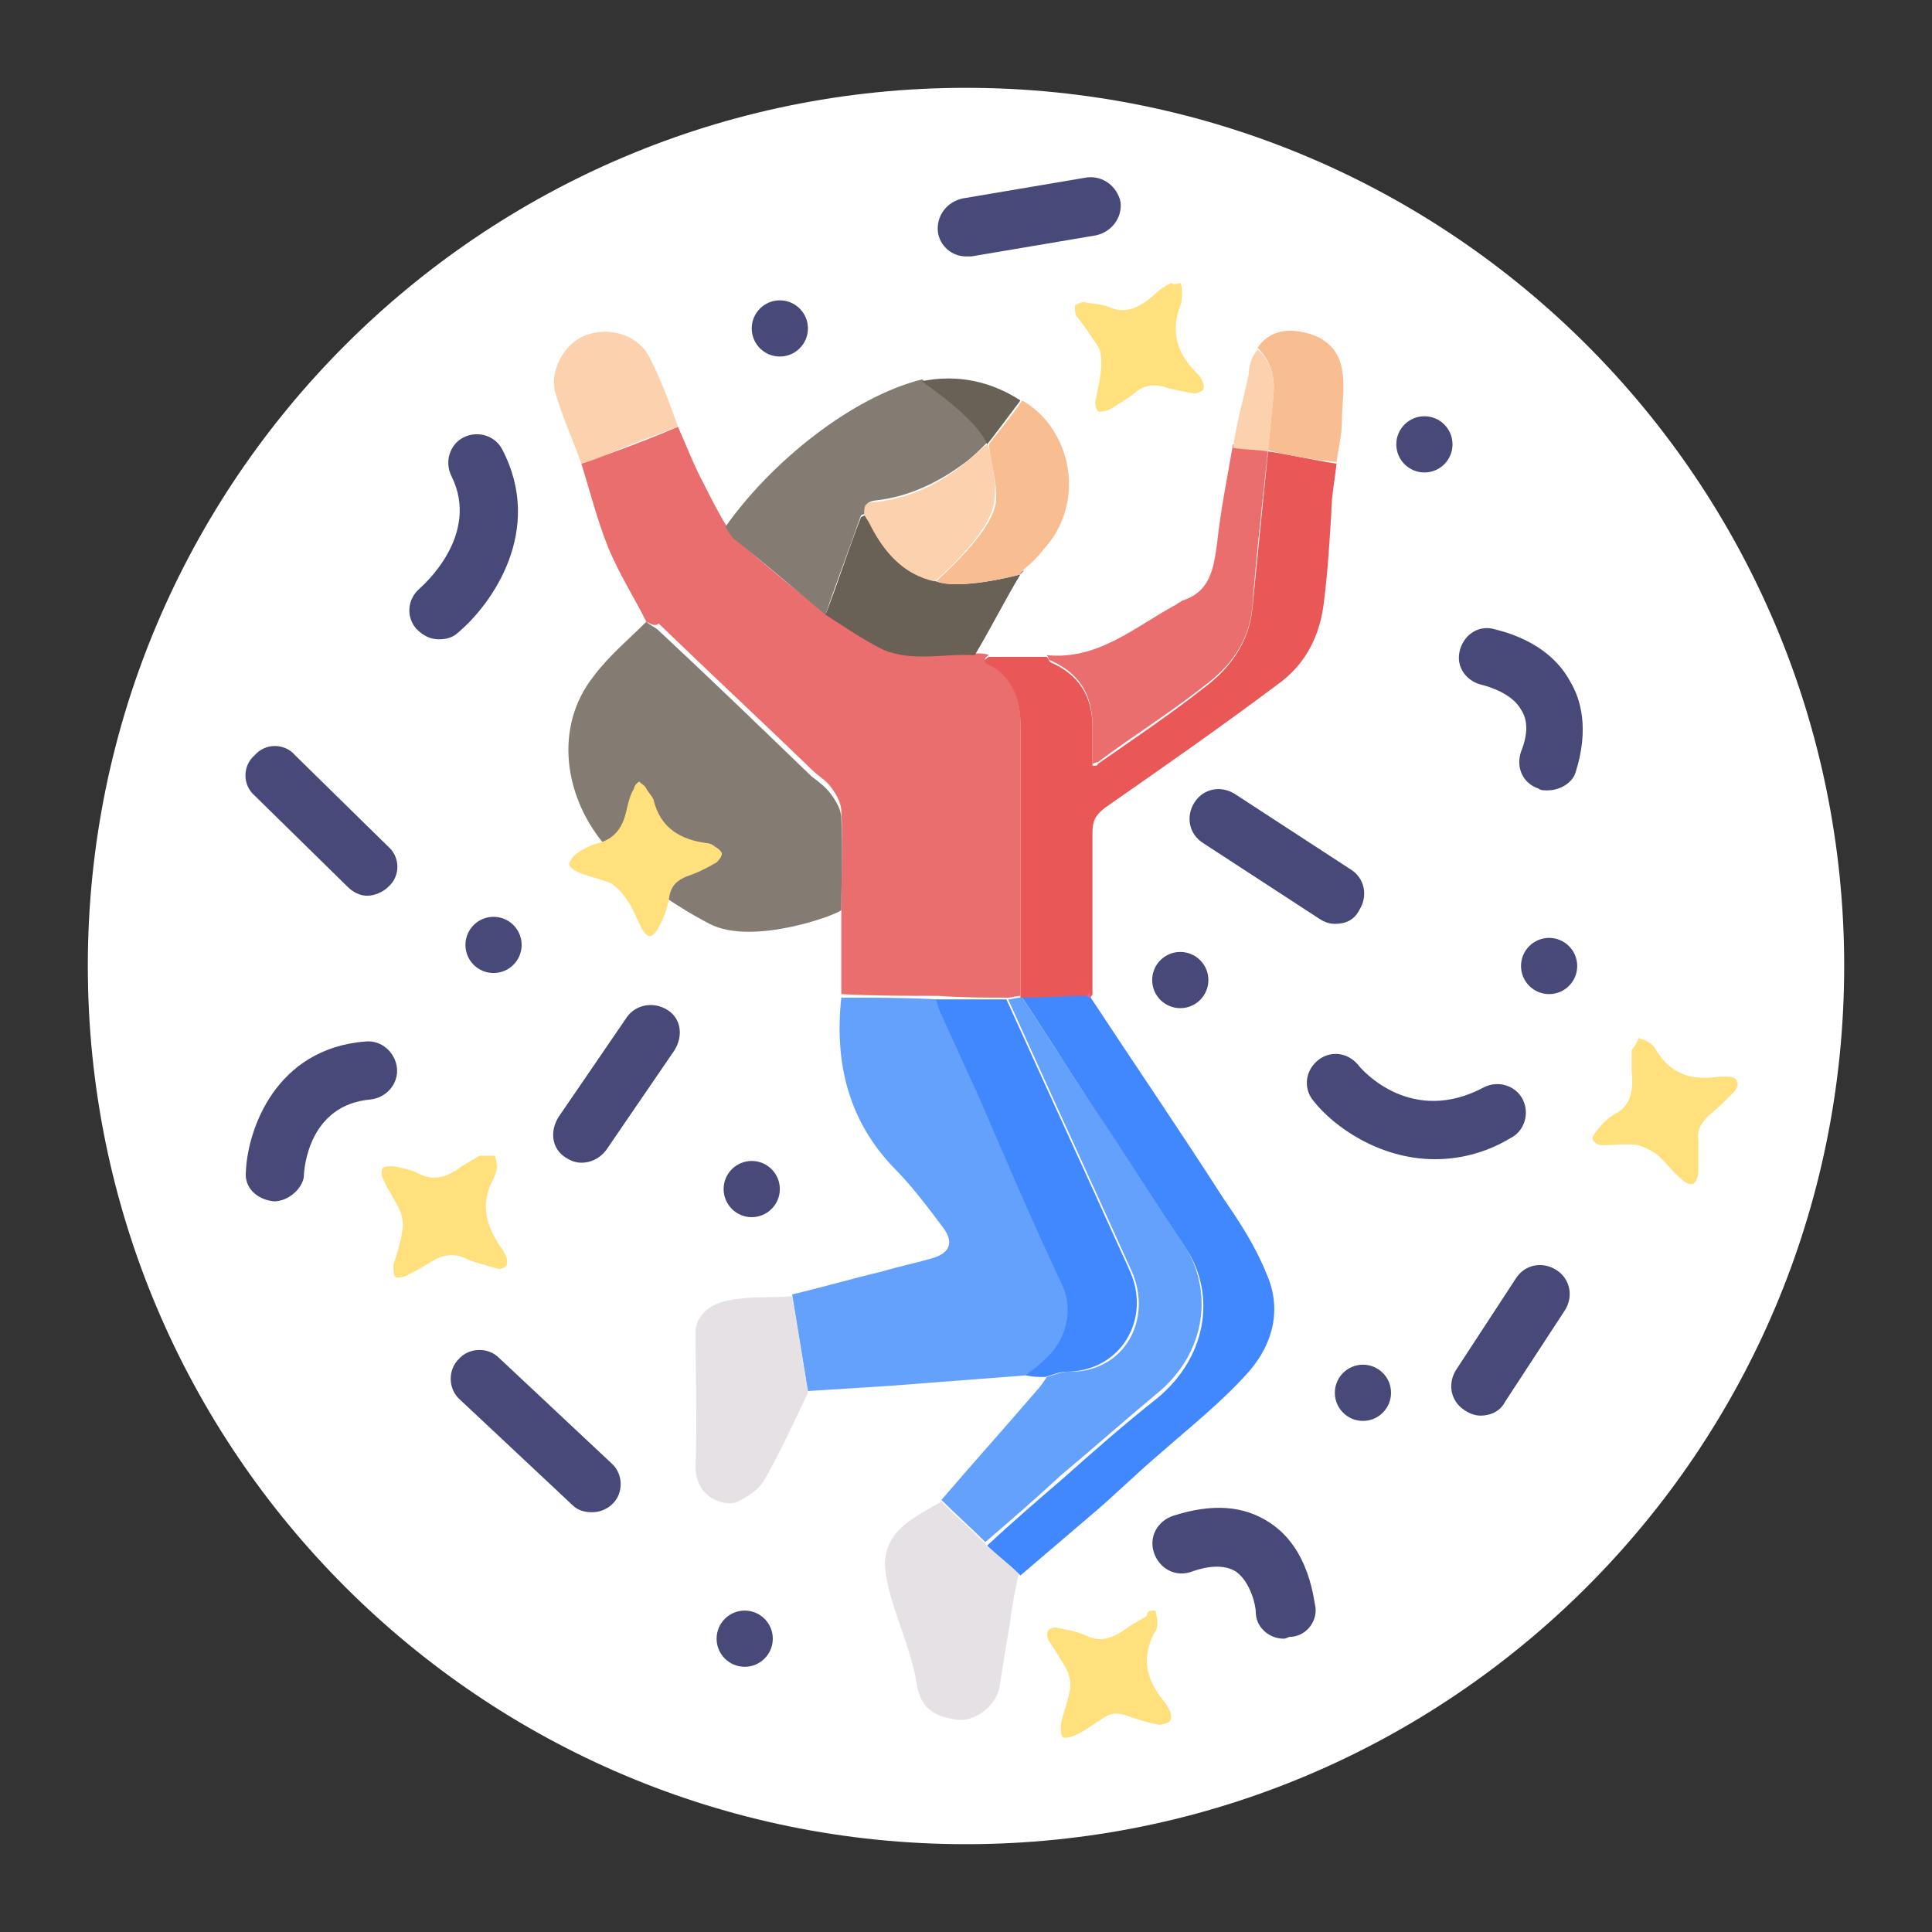 <?xml version="1.0" encoding="utf-8"?>
<!-- Generator: Adobe Illustrator 27.2.0, SVG Export Plug-In . SVG Version: 6.00 Build 0)  -->
<svg version="1.1" id="Layer_1" xmlns="http://www.w3.org/2000/svg" xmlns:xlink="http://www.w3.org/1999/xlink" x="0px" y="0px"
	 viewBox="0 0 110 110" style="enable-background:new 0 0 110 110;" xml:space="preserve">
<rect x="0" y="0" width="110" height="110" fill="#333333" stroke="none"/>
<style type="text/css">
	.st0{fill:#FFFFFF;}
	.st1{fill:#EA6E6E;}
	.st2{fill:#63A1FC;}
	.st3{fill:#847B72;}
	.st4{fill:#E95757;}
	.st5{fill:#4188FF;}
	.st6{fill:#E5E1E5;}
	.st7{fill:#696056;}
	.st8{fill:#F8BD91;}
	.st9{fill:#FCD2AE;}
	.st10{fill:#AE6D6D;}
	.st11{fill:#FE5694;}
	.st12{fill:#474979;}
	.st13{fill:#FFE07D;}
</style>
<g id="energia">
	<g>
		<g>
			<path class="st0" d="M105,55c0,27.6-22.4,50-50,50S5,82.6,5,55S27.4,5,55,5S105,27.4,105,55z"/>
		</g>
	</g>
	<g>
		<g>
			<g>
				<path class="st1" d="M36.8,35.4c-0.7-1.4-1.6-2.8-2.2-4.3c-0.6-1.5-1-3.1-1.5-4.7c0.5-0.2,1-0.4,1.4-0.5c1.4-0.5,2.7-1,4.1-1.6
					c0.5,1.1,0.9,2.2,1.5,3.3c0.4,0.8,0.8,1.6,1.3,2.4c0.1,0.2,0.3,0.5,0.5,0.7c1.7,1.5,3.4,2.9,5.2,4.3c1.1,0.6,2.2,1.4,3.3,1.9
					c1.7,0.7,3.5,0.3,5.2,0.3c0.2,0,0.5,0,0.7,0.1c-0.5,0.3,0,0.4,0.1,0.5c1.3,0.8,1.7,2,1.7,3.4c0,5.2,0,10.3,0,15.5
					c-0.2,0-0.5,0.1-0.7,0.1c-1.3,0-2.6,0-4-0.1c-1.8,0-3.6,0-5.5-0.1c0-1.2,0-2.4,0-3.7c0-0.3,0-1.3,0-1.5c0-1.7,0.1-3.5,0-5.2
					c0-0.5-0.3-1-0.6-1.4c-0.3-0.4-0.7-0.6-1.1-1c-2.9-2.8-5.8-5.5-8.7-8.3C37.3,35.7,37,35.5,36.8,35.4z"/>
			</g>
			<g>
				<path class="st2" d="M47.9,56.8c1.8,0,3.6,0,5.5,0.1c0.1,0.4,0.3,0.8,0.4,1.1c0.7,1.6,1.4,3.1,2.1,4.6c1.5,3.5,3,6.9,4.6,10.4
					c0.5,1,0.4,2,0.1,3c-0.4,1.1-1.3,1.7-2.1,2.3c-2.6,0.2-5.2,0.4-7.8,0.6c-1.6,0.1-3.1,0.2-4.7,0.3c-0.3-1.8-0.6-3.7-0.9-5.5
					c1.7-0.4,3.4-0.9,5.1-1.3c1-0.3,2-0.5,3-0.8c0.9-0.3,1.1-0.9,0.5-1.7c-0.9-1.2-1.8-2.4-2.8-3.4C48.3,63.8,47.5,60.5,47.9,56.8z"
					/>
			</g>
			<g>
				<path class="st3" d="M36.8,35.4c0.2,0.2,0.5,0.3,0.7,0.5c2.9,2.7,5.8,5.5,8.7,8.3c0.4,0.3,0.8,0.6,1.1,1
					c0.3,0.4,0.6,0.9,0.6,1.4c0.1,1.7,0,3.4,0,5.2c0,0.2-5,2.1-7.5,0.8c-2.1-1.1-4.1-2.5-5.8-4.3c-2.5-2.8-3.1-6.9-0.8-9.8
					C34.7,37.3,35.8,36.4,36.8,35.4z"/>
			</g>
			<g>
				<path class="st4" d="M58.1,56.8c0-5.2,0-10.3,0-15.5c0-1.4-0.4-2.7-1.7-3.4c-0.2-0.1-0.6-0.2-0.1-0.5c1.1,0,2.2,0,3.3,0
					c0.1,0.1,0.1,0.2,0.2,0.3c1.6,0.7,2.4,1.9,2.4,3.7c0,0.7,0,1.4,0,2.2c0.2,0,0.3,0,0.3-0.1c2-1.4,4.1-2.8,6-4.3
					c1.5-1.1,2.6-2.6,2.8-4.5c0.3-3,0.6-6.1,0.9-9c1.3,0.2,2.6,0.5,3.9,0.7c-0.1,0.9-0.3,1.9-0.3,2.8c-0.1,1.6-0.2,3.3-0.4,4.9
					c-0.2,2-1,3.7-2.7,4.9c-3.2,2.4-6.5,4.7-9.8,7c-0.5,0.4-0.7,0.7-0.7,1.4c0,3.1,0,6.1,0,9.2c0,0.1-0.1,0.1-0.1,0.2
					c-1.2,0-2.5,0.1-3.7,0.1C58.2,56.8,58.1,56.8,58.1,56.8z"/>
			</g>
			<g>
				<path class="st5" d="M58.2,56.8c1.2,0,2.5-0.1,3.7-0.1c0,0,0.1,0.1,0.2,0.1c2.5,3.8,5.1,7.6,7.6,11.5c0.9,1.3,1.8,2.7,2.4,4.2
					c0.9,2,0.4,4-1,5.6c-1.5,1.7-3.4,3.2-5.1,4.7c-1.3,1.1-2.5,2.3-3.8,3.4c-1.4,1.2-2.7,2.3-4.1,3.5c-0.6-0.6-1.3-1.1-1.9-1.7
					c1.4-1.3,2.9-2.6,4.3-3.8c1.8-1.6,3.5-3.1,5.4-4.6c3-2.5,3.3-6.2,1.5-8.7c-1.7-2.5-3.4-5.1-5-7.6C60.9,61,59.6,58.9,58.2,56.8z"
					/>
			</g>
			<g>
				<path class="st2" d="M58.2,56.8c1.4,2.1,2.7,4.2,4.1,6.3c1.7,2.5,3.3,5.1,5,7.6c1.8,2.6,1.5,6.3-1.5,8.7
					c-1.8,1.5-3.6,3.1-5.4,4.6c-1.4,1.3-2.9,2.6-4.3,3.8c-0.8-0.8-1.7-1.6-2.5-2.4c1.8-2.1,3.6-4.1,5.4-6.2c0.2-0.2,0.4-0.5,0.6-0.8
					c0.4-0.1,0.8-0.3,1.2-0.3c3.2,0.1,4.9-3,3.6-5.8c-2.3-5.1-4.7-10.3-7-15.4c0.2,0,0.5-0.1,0.7-0.1C58.1,56.8,58.2,56.8,58.2,56.8
					z"/>
			</g>
			<g>
				<path class="st5" d="M57.3,56.9c2.3,5.1,4.7,10.3,7,15.4c1.3,2.8-0.5,5.8-3.6,5.8c-0.4,0-0.8,0.2-1.2,0.3c-0.4,0-0.7,0-1.1-0.1
					c0.8-0.6,1.7-1.3,2.1-2.3c0.4-1,0.4-2-0.1-3c-1.6-3.4-3.1-6.9-4.6-10.4c-0.7-1.5-1.4-3.1-2.1-4.6c-0.2-0.4-0.3-0.7-0.4-1.1
					C54.7,56.9,56,56.9,57.3,56.9z"/>
			</g>
			<g>
				<path class="st3" d="M47,35c-1.7-1.4-3.4-2.9-5.2-4.3c-0.2-0.2-0.3-0.4-0.5-0.7c2.6-3.7,7.2-7.4,11.2-8.4
					c0.2,0.2,3.2,2.1,3.7,3.6c-0.4,0.4-0.8,0.8-1.2,1.1c-1.6,1.2-3.3,2-5.2,2.2c-0.6,0.1-0.5,0.4-0.5,0.7c-0.1,0.1-0.3,0.1-0.3,0.2
					C48.3,31.4,47.6,33.2,47,35z"/>
			</g>
			<g>
				<path class="st1" d="M71.3,34.6c-0.2,2-1.3,3.4-2.8,4.5c-1.9,1.5-4,2.8-6,4.3c0,0-0.1,0-0.3,0.1c0-0.7,0-1.5,0-2.2
					c0-1.8-0.8-3-2.4-3.7c-0.1,0-0.1-0.2-0.2-0.3c2.9,0.3,5-1.6,7.4-2.9c0.1-0.1,0.2-0.1,0.3-0.2c1.6-0.5,1.8-1.8,2-3.3
					c0.2-1.9,0.6-3.8,0.9-5.6c0.7,0.1,1.4,0.1,2,0.2C72.2,25.7,71.5,31.7,71.3,34.6z"/>
			</g>
			<g>
				<path class="st6" d="M53.6,85.5c0.8,0.8,1.7,1.6,2.5,2.4c0.6,0.6,1.3,1.1,1.9,1.7c-0.2,0.9-0.4,1.9-0.5,2.8
					c-0.2,1.2-0.4,2.4-0.6,3.7c-0.2,1-1.4,2-2.5,1.8c-1.4-0.2-2-0.8-2.2-2c-0.2-1.3-0.7-2.6-1.1-3.8c-0.3-0.9-0.6-1.8-0.7-2.8
					c-0.1-0.9,0.3-1.8,1-2.4C52.1,86.3,52.9,85.9,53.6,85.5z"/>
			</g>
			<g>
				<path class="st6" d="M45.1,73.8c0.3,1.8,0.6,3.7,0.9,5.5c-0.8,1.7-1.6,3.4-2.5,5c-0.3,0.5-0.9,0.9-1.5,1.2
					c-0.6,0.3-2.4-0.1-2.4-2c0.1-2.6,0-5.2,0-7.7c0-0.2,0.1-1.5,2.1-1.8C42.8,73.8,44,73.9,45.1,73.8z"/>
			</g>
			<g>
				<path class="st7" d="M47,35c0.7-1.8,1.3-3.7,2-5.5c0-0.1,0.2-0.1,0.3-0.2c0.1,0.2,0.2,0.3,0.3,0.5c0.9,1.5,1.9,2.8,3.7,3.3
					c1.3,0.5,4.5-0.3,4.8-0.4c-0.9,1.5-1.7,3.1-2.6,4.6c-1.7-0.1-3.5,0.4-5.2-0.3C49.1,36.4,48.1,35.7,47,35z"/>
			</g>
			<g>
				<path class="st8" d="M58.1,32.7c-0.3,0.1-3.5,0.9-4.8,0.4c0.2-0.2,3.2-2.8,3.4-4.5c0.1-1.1-0.3-2.2-0.4-3.3
					c0.6-0.8,1.3-1.6,1.9-2.5c2.8,1.6,3.7,5.8,1.2,8.5c-0.3,0.4-0.7,0.8-1.1,1.1C58.2,32.5,58.1,32.6,58.1,32.7L58.1,32.7z"/>
			</g>
			<g>
				<path class="st9" d="M38.6,24.3c-1.4,0.5-2.7,1-4.1,1.6c-0.5,0.2-1,0.4-1.4,0.5c-0.5-1.4-1.1-2.7-1.5-4.1
					c-0.3-1.2,0.5-2.7,1.7-3.2c1.3-0.5,2.9-0.1,3.6,1.1C37.6,21.5,38.1,22.9,38.6,24.3z"/>
			</g>
			<g>
				<path class="st8" d="M72.2,25.6c0.1-1,0.2-2.1,0.3-3.1c0.1-1-0.1-1.9-0.9-2.7c0.6-0.9,1.6-1.1,2.5-0.9c1.2,0.2,2.1,0.9,2.3,2.1
					c0.2,1,0,2,0,3c0,0.8-0.2,1.5-0.3,2.3C74.7,26.2,72.2,25.7,72.2,25.6z"/>
			</g>
			<g>
				<path class="st9" d="M71.6,19.9c0.8,0.7,1,1.6,0.9,2.7c-0.1,1-0.2,2.1-0.3,3.1c-0.7-0.1-1.4-0.1-2-0.2c0.2-1.4,0.6-2.8,0.9-4.2
					C71.1,20.7,71.3,20.3,71.6,19.9z"/>
			</g>
			<g>
				<path class="st7" d="M58.1,22.8c-0.6,0.8-1.8,2.4-1.9,2.5c-0.6-1.5-3.5-3.4-3.7-3.6C54.5,21.3,56.4,21.7,58.1,22.8z"/>
			</g>
			<g>
				<path class="st10" d="M58.1,32.7c0.1-0.1,0.1-0.1,0.2-0.2C58.2,32.5,58.1,32.6,58.1,32.7z"/>
			</g>
			<g>
				<path class="st11" d="M62.1,56.8c-0.1,0-0.1,0-0.2-0.1c0-0.1,0.1-0.1,0.1-0.2C62.1,56.6,62.1,56.7,62.1,56.8z"/>
			</g>
			<g>
				<path class="st9" d="M56.2,25.3c0.1,0,0.6,2.2,0.4,3.3c-0.2,1.7-3.2,4.4-3.4,4.5c-1.8-0.4-2.9-1.7-3.7-3.3
					c-0.1-0.2-0.2-0.3-0.3-0.5c0-0.4,0-0.7,0.5-0.7c2-0.2,3.7-1,5.2-2.2C55.4,26,55.8,25.6,56.2,25.3z"/>
			</g>
		</g>
	</g>
	<g>
		<path class="st12" d="M88.1,45c-0.2,0-0.4,0-0.5-0.1c-0.9-0.3-1.3-1.2-1-2.1c0.4-1,0.4-1.8,0-2.4c-0.5-0.9-1.8-1.3-2.2-1.4
			c-0.9-0.2-1.5-1-1.3-1.9c0.2-0.9,1-1.5,1.9-1.3c0.3,0.1,3.1,0.6,4.4,3c0.6,1,1.1,2.7,0.3,5.2C89.5,44.6,88.8,45,88.1,45z"/>
	</g>
	<g>
		<path class="st12" d="M33.1,66.2c-0.3,0-0.6-0.1-0.9-0.3c-0.8-0.5-0.9-1.5-0.4-2.3l3.9-5.7c0.5-0.7,1.5-0.9,2.3-0.4
			c0.8,0.5,0.9,1.5,0.4,2.3l-3.9,5.7C34.1,66,33.6,66.2,33.1,66.2z"/>
	</g>
	<g>
		<path class="st12" d="M20.9,51c-0.4,0-0.8-0.2-1.1-0.5l-5.3-5.2c-0.7-0.6-0.7-1.7,0-2.3c0.6-0.7,1.7-0.7,2.3,0l5.3,5.2
			c0.7,0.6,0.7,1.7,0,2.3C21.8,50.8,21.3,51,20.9,51z"/>
	</g>
	<g>
		<path class="st12" d="M55,14.6c-0.8,0-1.5-0.6-1.6-1.4c-0.1-0.9,0.5-1.7,1.4-1.9l7.1-1.2c0.9-0.1,1.7,0.5,1.9,1.4
			c0.1,0.9-0.5,1.7-1.4,1.9l-7.1,1.2C55.2,14.6,55.1,14.6,55,14.6z"/>
	</g>
	<g>
		<path class="st12" d="M81.7,66c-3.2,0-5.8-1.9-6.9-3.3c-0.6-0.7-0.5-1.7,0.2-2.3c0.7-0.6,1.7-0.5,2.3,0.2c0.3,0.4,3.1,3.5,7.2,1.3
			c0.8-0.4,1.8-0.1,2.2,0.7c0.4,0.8,0.1,1.8-0.7,2.2C84.5,65.7,83,66,81.7,66z"/>
	</g>
	<g>
		<path class="st12" d="M84.3,80.6c-0.3,0-0.6-0.1-0.9-0.3c-0.8-0.5-1-1.5-0.5-2.3l3.4-5.2c0.5-0.8,1.5-1,2.3-0.5
			c0.8,0.5,1,1.5,0.5,2.3l-3.4,5.2C85.4,80.4,84.8,80.6,84.3,80.6z"/>
	</g>
	<g>
		<path class="st12" d="M33.7,86.1c-0.4,0-0.8-0.1-1.1-0.4l-6.4-6c-0.7-0.6-0.7-1.7-0.1-2.3c0.6-0.7,1.7-0.7,2.3-0.1l6.4,6
			c0.7,0.6,0.7,1.7,0.1,2.3C34.6,85.9,34.2,86.1,33.7,86.1z"/>
	</g>
	<g>
		<path class="st12" d="M15.6,68.4C15.6,68.4,15.5,68.4,15.6,68.4c-1-0.1-1.7-0.8-1.6-1.7c0.1-2.4,1.7-7,6.8-7.4
			c0.9-0.1,1.7,0.6,1.8,1.5c0.1,0.9-0.6,1.7-1.5,1.8c-3.5,0.3-3.8,3.9-3.8,4.4C17.2,67.7,16.4,68.4,15.6,68.4z"/>
	</g>
	<g>
		<path class="st12" d="M25,36.4c-0.5,0-0.9-0.2-1.3-0.6c-0.6-0.7-0.5-1.7,0.2-2.3l0,0c0.1-0.1,3.5-3,1.8-6.4
			c-0.4-0.8-0.1-1.8,0.7-2.2c0.8-0.4,1.8-0.1,2.2,0.7C31,30.2,28,34.4,26.1,36C25.8,36.3,25.4,36.4,25,36.4z"/>
	</g>
	<g>
		<path class="st12" d="M76,52.6c-0.3,0-0.6-0.1-0.9-0.3l-6.6-4.3c-0.8-0.5-1-1.5-0.5-2.3c0.5-0.8,1.5-1,2.3-0.5l6.6,4.3
			c0.8,0.5,1,1.5,0.5,2.3C77.1,52.4,76.6,52.6,76,52.6z"/>
	</g>
	<g>
		<path class="st12" d="M73.1,93.3c-0.9,0-1.6-0.7-1.6-1.5c0-0.4-0.3-1.7-1.1-2.3c-0.6-0.4-1.5-0.4-2.6,0c-0.9,0.3-1.8-0.2-2.1-1.1
			c-0.3-0.9,0.2-1.8,1.1-2.1c2.2-0.7,4-0.6,5.5,0.4c2.3,1.5,2.5,4.5,2.6,4.8c0.1,0.9-0.6,1.7-1.5,1.7C73.2,93.3,73.1,93.3,73.1,93.3
			z"/>
	</g>
	<g>
		<circle class="st12" cx="44.4" cy="18.7" r="1.6"/>
	</g>
	<g>
		<circle class="st12" cx="28.1" cy="53.8" r="1.6"/>
	</g>
	<g>
		<circle class="st12" cx="42.4" cy="93.3" r="1.6"/>
	</g>
	<g>
		<circle class="st12" cx="88.2" cy="55" r="1.6"/>
	</g>
	<g>
		<circle class="st12" cx="81.1" cy="25.3" r="1.6"/>
	</g>
	<g>
		<circle class="st12" cx="67.2" cy="55.8" r="1.6"/>
	</g>
	<g>
		<circle class="st12" cx="42.8" cy="67.7" r="1.6"/>
	</g>
	<g>
		<circle class="st12" cx="77.6" cy="79.3" r="1.6"/>
	</g>
	<g>
		<path class="st13" d="M28.2,65.8c0,0.2,0.1,0.4,0.1,0.6c0,0.2-0.1,0.5-0.2,0.7c-0.8,1.5-0.4,2.7,0.4,3.9c0.1,0.1,0.2,0.3,0.3,0.5
			c0.1,0.2,0.1,0.5,0,0.6c-0.1,0.1-0.4,0.2-0.6,0.1c-0.6-0.2-1.2-0.3-1.8-0.6c-0.5-0.2-1-0.2-1.6,0.1c-0.5,0.3-1,0.6-1.6,0.9
			c-0.2,0.1-0.6,0.2-0.7,0.1c-0.1-0.1-0.1-0.5-0.1-0.7c0.2-0.6,0.4-1.2,0.5-1.9c0.1-0.4,0-0.8-0.1-1.1c-0.3-0.7-0.7-1.2-1-1.9
			c-0.1-0.2-0.1-0.5,0-0.6c0.1-0.1,0.4-0.1,0.6-0.1c0.5,0.1,1,0.2,1.4,0.4c0.9,0.5,1.7,0.2,2.5-0.4c0.3-0.2,0.7-0.4,1-0.6
			C27.8,65.8,28,65.8,28.2,65.8z"/>
	</g>
	<g>
		<path class="st13" d="M36.4,44.5c0.2,0.2,0.3,0.2,0.4,0.4c0.1,0.2,0.3,0.4,0.4,0.6c0.4,1.7,1.6,2.3,3,2.5c0.2,0,0.4,0.1,0.5,0.2
			c0.2,0.1,0.4,0.3,0.4,0.4c0,0.2-0.2,0.4-0.3,0.5c-0.5,0.3-1.1,0.6-1.7,0.8c-0.5,0.2-0.9,0.5-1,1.2c-0.1,0.6-0.3,1.2-0.6,1.7
			c-0.1,0.2-0.3,0.5-0.5,0.5c-0.2,0-0.4-0.3-0.5-0.5c-0.3-0.6-0.5-1.2-0.9-1.7c-0.2-0.3-0.5-0.6-0.8-0.8c-0.7-0.3-1.4-0.4-2-0.7
			c-0.2-0.1-0.4-0.3-0.4-0.4c0-0.1,0.2-0.4,0.3-0.5c0.4-0.3,0.9-0.6,1.4-0.7c1-0.3,1.4-1,1.6-2c0.1-0.4,0.2-0.8,0.4-1.1
			C36.1,44.8,36.2,44.6,36.4,44.5z"/>
	</g>
	<g>
		<path class="st13" d="M93.3,59.1c0.2,0.1,0.4,0.1,0.5,0.2c0.2,0.1,0.4,0.3,0.5,0.5c0.9,1.5,2.2,1.7,3.6,1.5c0.2,0,0.4,0,0.5,0
			c0.2,0,0.5,0.1,0.5,0.3c0.1,0.1,0,0.4-0.2,0.6c-0.4,0.4-0.9,0.9-1.4,1.3c-0.4,0.4-0.7,0.8-0.6,1.4c0,0.6,0,1.2,0,1.8
			c0,0.2-0.1,0.6-0.3,0.7c-0.2,0.1-0.5-0.1-0.7-0.3c-0.5-0.4-0.9-1-1.4-1.4c-0.3-0.2-0.7-0.4-1-0.5c-0.7-0.1-1.4,0-2.1,0
			c-0.2,0-0.4-0.1-0.5-0.3c-0.1-0.1,0.1-0.4,0.2-0.5c0.3-0.4,0.7-0.8,1.1-1c0.9-0.5,1-1.4,0.9-2.4c0-0.4,0-0.8,0-1.2
			C93.1,59.5,93.2,59.4,93.3,59.1z"/>
	</g>
	<g>
		<path class="st13" d="M67.2,16.1c0.1,0.2,0.1,0.4,0.1,0.6c0,0.2,0,0.5-0.1,0.7c-0.6,1.6-0.1,2.8,0.9,3.8c0.1,0.1,0.3,0.3,0.3,0.4
			c0.1,0.2,0.2,0.4,0.1,0.6c-0.1,0.1-0.4,0.2-0.5,0.2c-0.6-0.1-1.2-0.2-1.8-0.4c-0.5-0.1-1-0.1-1.5,0.3c-0.5,0.4-1,0.7-1.5,1
			c-0.2,0.1-0.6,0.2-0.7,0.1c-0.1-0.1-0.2-0.5-0.1-0.7c0.1-0.6,0.3-1.3,0.3-1.9c0-0.4,0-0.8-0.2-1.1c-0.4-0.6-0.8-1.2-1.2-1.7
			c-0.1-0.1-0.1-0.4-0.1-0.6c0.1-0.1,0.4-0.2,0.5-0.2c0.5,0.1,1,0.1,1.5,0.3c0.9,0.4,1.7,0,2.5-0.7c0.3-0.3,0.6-0.5,1-0.7
			C66.7,16.2,67,16.2,67.2,16.1z"/>
	</g>
	<g>
		<path class="st13" d="M65.8,91.7c0,0.2,0.1,0.4,0.1,0.6c0,0.2,0,0.5-0.2,0.7c-0.8,1.6-0.3,2.8,0.6,3.9c0.1,0.1,0.2,0.3,0.3,0.5
			c0.1,0.2,0.1,0.5,0,0.6c-0.1,0.1-0.4,0.2-0.6,0.2c-0.6-0.1-1.2-0.3-1.8-0.5c-0.5-0.2-1-0.2-1.5,0.2c-0.5,0.3-1,0.7-1.5,0.9
			c-0.2,0.1-0.6,0.2-0.7,0.1c-0.1-0.1-0.1-0.5-0.1-0.7c0.1-0.6,0.4-1.3,0.5-1.9c0.1-0.4,0-0.8-0.1-1.1c-0.3-0.6-0.7-1.2-1.1-1.8
			c-0.1-0.2-0.1-0.5,0-0.6c0.1-0.1,0.4-0.2,0.6-0.1c0.5,0.1,1,0.2,1.5,0.4c0.9,0.5,1.7,0.1,2.5-0.5c0.3-0.2,0.7-0.4,1-0.6
			C65.3,91.7,65.5,91.7,65.8,91.7z"/>
	</g>
</g>
</svg>
